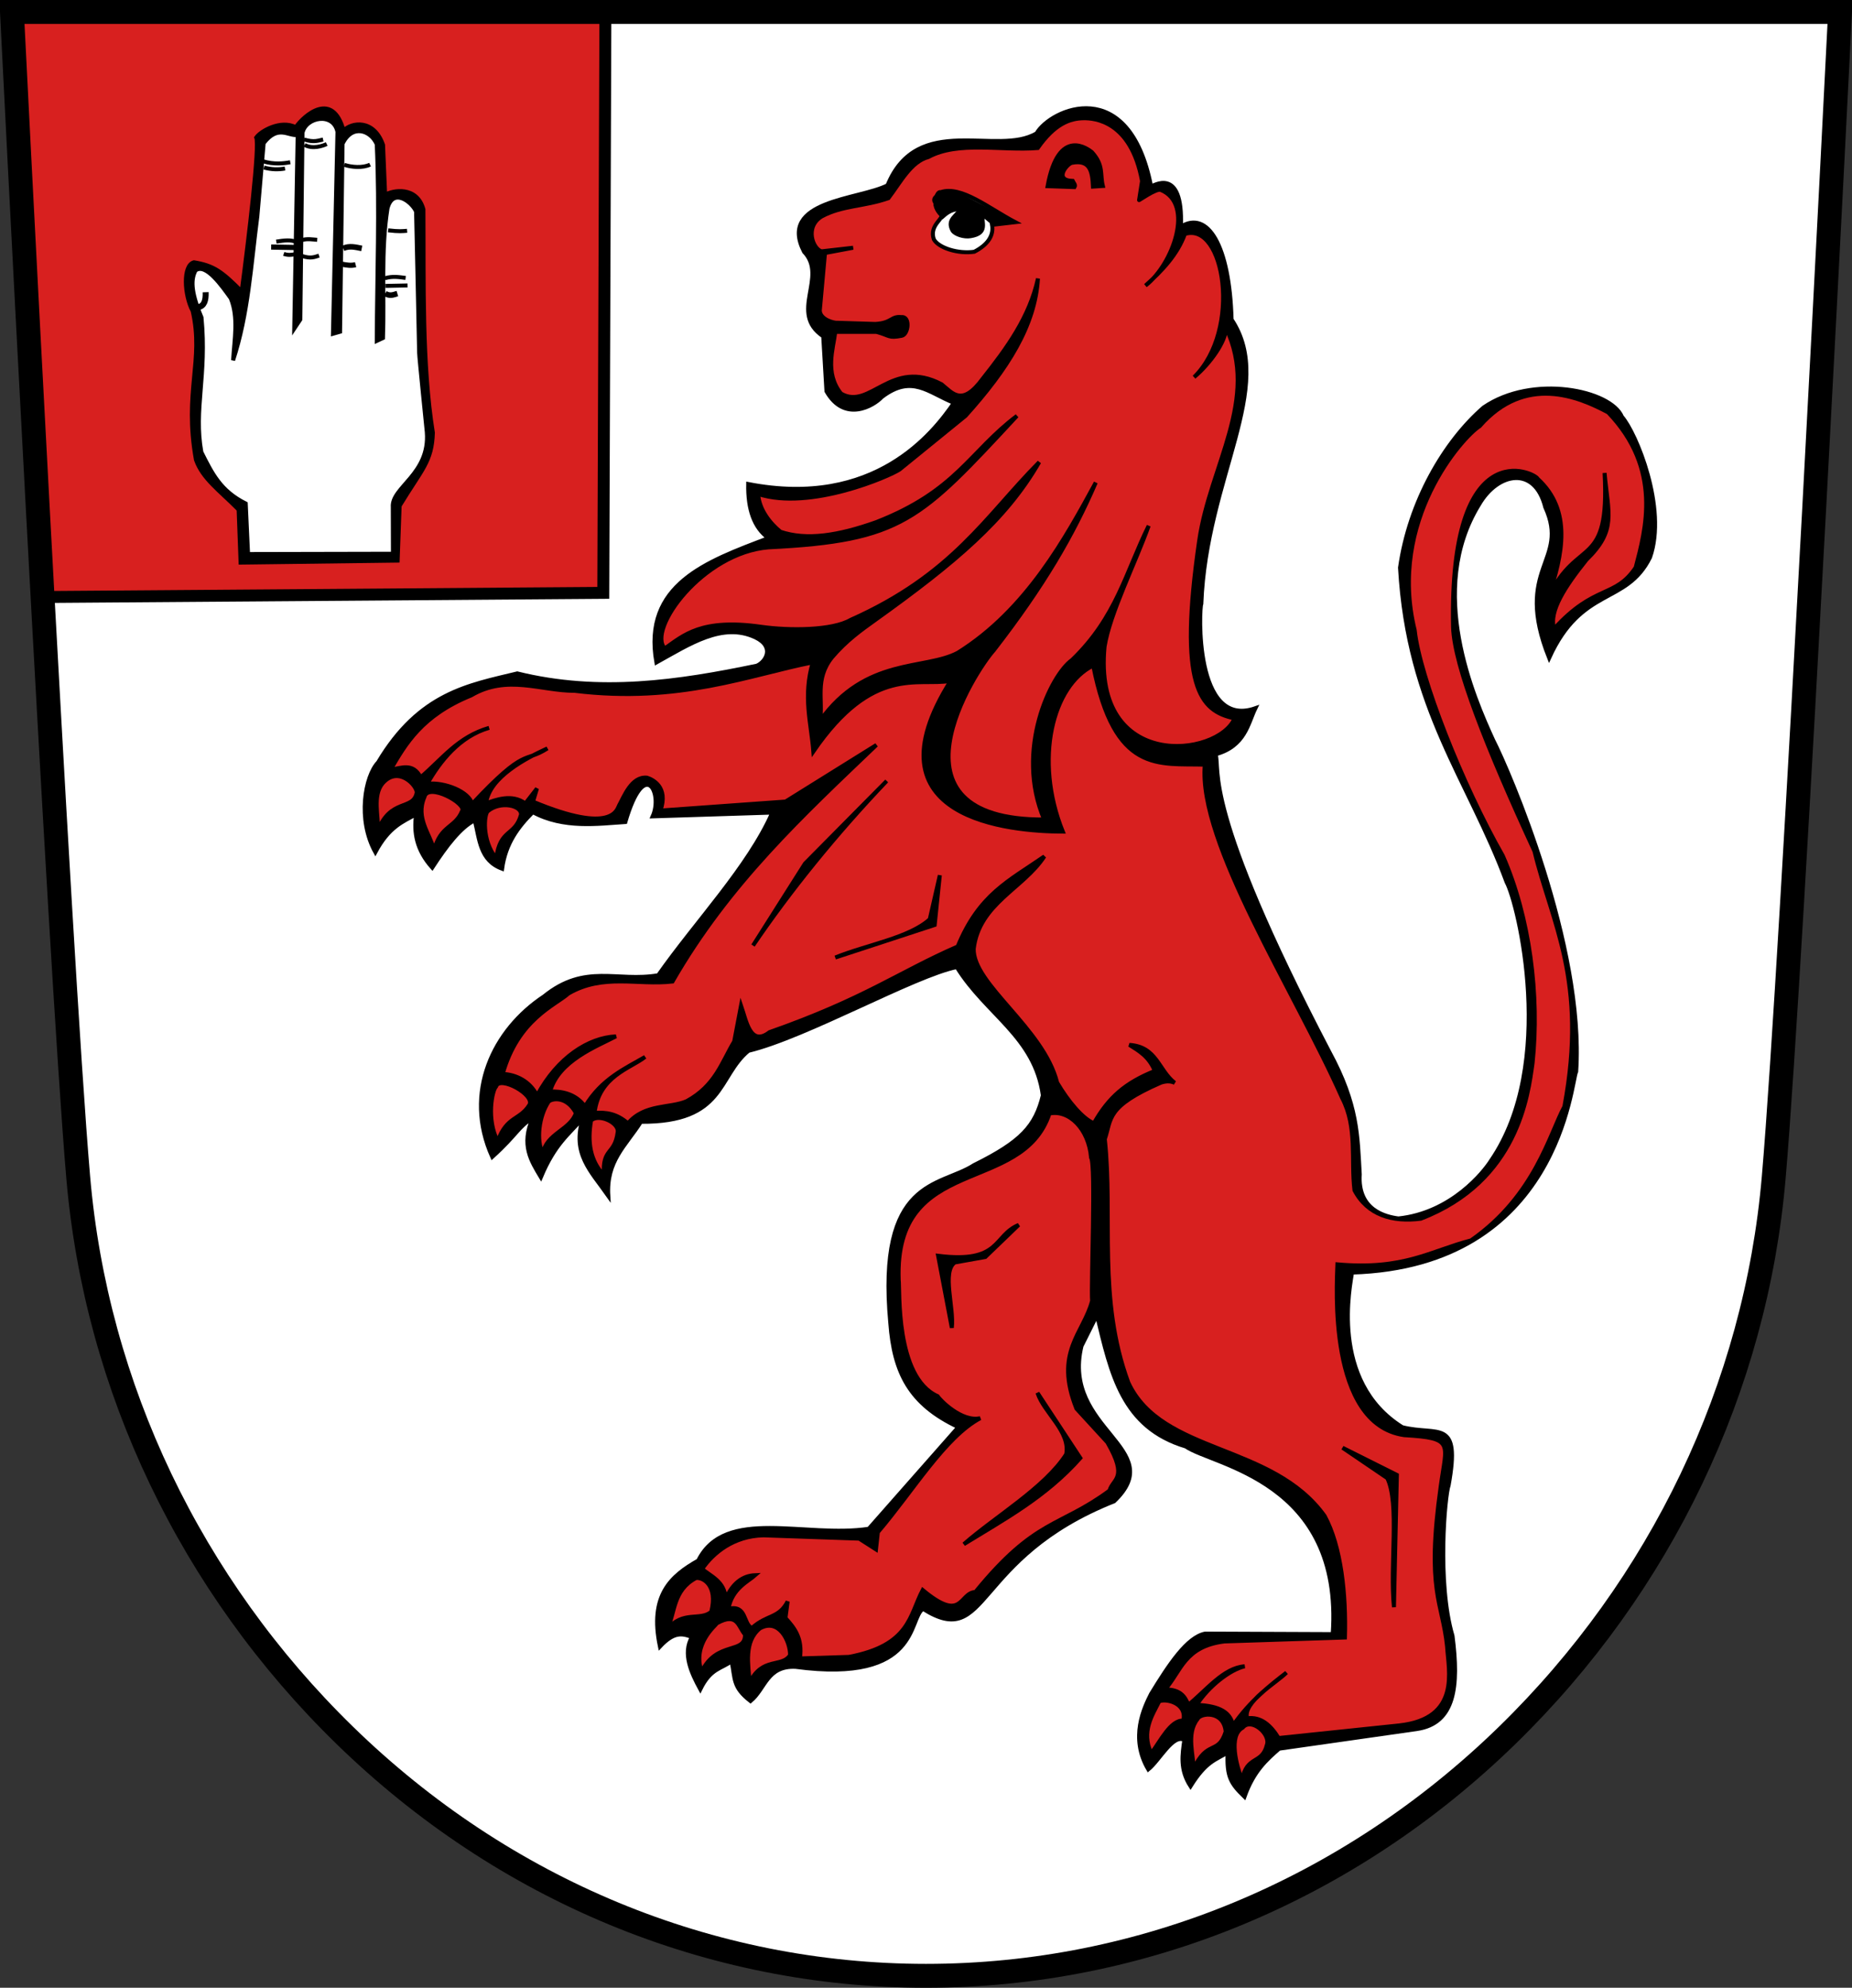 <?xml version="1.0" encoding="UTF-8" standalone="no"?>
<!-- Created with Inkscape (http://www.inkscape.org/) -->
<svg
   xmlns:dc="http://purl.org/dc/elements/1.1/"
   xmlns:cc="http://creativecommons.org/ns#"
   xmlns:rdf="http://www.w3.org/1999/02/22-rdf-syntax-ns#"
   xmlns:svg="http://www.w3.org/2000/svg"
   xmlns="http://www.w3.org/2000/svg"
   xmlns:sodipodi="http://sodipodi.sourceforge.net/DTD/sodipodi-0.dtd"
   xmlns:inkscape="http://www.inkscape.org/namespaces/inkscape"
   version="1.0"
   width="465.431"
   height="499.441"
   id="svg3234"
   sodipodi:version="0.32"
   inkscape:version="0.46"
   sodipodi:docname="Wappen_schlier.svg"
   inkscape:output_extension="org.inkscape.output.svg.inkscape">
  <rect width="100%" height="100%" fill="#333333" stroke="none"/>
  <sodipodi:namedview
     inkscape:window-height="850"
     inkscape:window-width="1433"
     inkscape:pageshadow="2"
     inkscape:pageopacity="0.0"
     guidetolerance="10.0"
     gridtolerance="10.0"
     objecttolerance="10.0"
     borderopacity="1.0"
     bordercolor="#666666"
     pagecolor="#ffffff"
     id="base"
     showgrid="false"
     showguides="true"
     inkscape:guide-bbox="true"
     inkscape:zoom="0.6121805"
     inkscape:cx="311.75929"
     inkscape:cy="112.26028"
     inkscape:window-x="3"
     inkscape:window-y="14"
     inkscape:current-layer="svg3234" />
  <defs
     id="defs3236">
    <inkscape:perspective
       sodipodi:type="inkscape:persp3d"
       inkscape:vp_x="0 : 257.46085 : 1"
       inkscape:vp_y="0 : 1000 : 0"
       inkscape:vp_z="483.49313 : 257.46085 : 1"
       inkscape:persp3d-origin="241.74657 : 171.64056 : 1"
       id="perspective17" />
    <clipPath
       id="clipPath223">
      <path
         d="M 404.161,505.122 L 404.161,338.712 L 559.342,338.712 L 559.342,505.122"
         id="path225" />
    </clipPath>
    <inkscape:perspective
       id="perspective2454"
       inkscape:persp3d-origin="372.04724 : 350.78739 : 1"
       inkscape:vp_z="744.09448 : 526.18109 : 1"
       inkscape:vp_y="0 : 1000 : 0"
       inkscape:vp_x="0 : 526.18109 : 1"
       sodipodi:type="inkscape:persp3d" />
    <inkscape:perspective
       id="perspective2504"
       inkscape:persp3d-origin="372.04724 : 350.78739 : 1"
       inkscape:vp_z="744.09448 : 526.18109 : 1"
       inkscape:vp_y="0 : 1000 : 0"
       inkscape:vp_x="0 : 526.18109 : 1"
       sodipodi:type="inkscape:persp3d" />
    <inkscape:perspective
       id="perspective8672"
       inkscape:persp3d-origin="372.04724 : 350.78739 : 1"
       inkscape:vp_z="744.09448 : 526.18109 : 1"
       inkscape:vp_y="0 : 1000 : 0"
       inkscape:vp_x="0 : 526.18109 : 1"
       sodipodi:type="inkscape:persp3d" />
    <inkscape:perspective
       id="perspective2476"
       inkscape:persp3d-origin="372.04724 : 350.78739 : 1"
       inkscape:vp_z="744.09448 : 526.18109 : 1"
       inkscape:vp_y="0 : 1000 : 0"
       inkscape:vp_x="0 : 526.18109 : 1"
       sodipodi:type="inkscape:persp3d" />
    <inkscape:perspective
       sodipodi:type="inkscape:persp3d"
       inkscape:vp_x="0 : 526.18109 : 1"
       inkscape:vp_y="0 : 1000 : 0"
       inkscape:vp_z="744.09448 : 526.18109 : 1"
       inkscape:persp3d-origin="372.04724 : 350.78739 : 1"
       id="perspective2510" />
    <inkscape:perspective
       sodipodi:type="inkscape:persp3d"
       inkscape:vp_x="0 : 526.18109 : 1"
       inkscape:vp_y="0 : 1000 : 0"
       inkscape:vp_z="744.09448 : 526.18109 : 1"
       inkscape:persp3d-origin="372.04724 : 350.78739 : 1"
       id="perspective3489" />
    <inkscape:perspective
       sodipodi:type="inkscape:persp3d"
       inkscape:vp_x="0 : 526.18109 : 1"
       inkscape:vp_y="0 : 1000 : 0"
       inkscape:vp_z="744.09448 : 526.18109 : 1"
       inkscape:persp3d-origin="372.04724 : 350.78739 : 1"
       id="perspective3487" />
    <inkscape:perspective
       sodipodi:type="inkscape:persp3d"
       inkscape:vp_x="0 : 526.18109 : 1"
       inkscape:vp_y="0 : 1000 : 0"
       inkscape:vp_z="744.09448 : 526.18109 : 1"
       inkscape:persp3d-origin="372.04724 : 350.78739 : 1"
       id="perspective3485" />
    <clipPath
       id="clipPath3481">
      <path
         id="path3483"
         d="M 404.161,505.122 L 404.161,338.712 L 559.342,338.712 L 559.342,505.122" />
    </clipPath>
    <inkscape:perspective
       id="perspective3479"
       inkscape:persp3d-origin="241.74657 : 171.64056 : 1"
       inkscape:vp_z="483.49313 : 257.46085 : 1"
       inkscape:vp_y="0 : 1000 : 0"
       inkscape:vp_x="0 : 257.46085 : 1"
       sodipodi:type="inkscape:persp3d" />
    <inkscape:perspective
       id="perspective2538"
       inkscape:persp3d-origin="372.04724 : 350.78739 : 1"
       inkscape:vp_z="744.09448 : 526.18109 : 1"
       inkscape:vp_y="0 : 1000 : 0"
       inkscape:vp_x="0 : 526.18109 : 1"
       sodipodi:type="inkscape:persp3d" />
    <inkscape:perspective
       id="perspective2488"
       inkscape:persp3d-origin="372.04724 : 350.78739 : 1"
       inkscape:vp_z="744.09448 : 526.18109 : 1"
       inkscape:vp_y="0 : 1000 : 0"
       inkscape:vp_x="0 : 526.18109 : 1"
       sodipodi:type="inkscape:persp3d" />
    <inkscape:perspective
       id="perspective2647"
       inkscape:persp3d-origin="372.04724 : 350.78739 : 1"
       inkscape:vp_z="744.09448 : 526.18109 : 1"
       inkscape:vp_y="0 : 1000 : 0"
       inkscape:vp_x="0 : 526.18109 : 1"
       sodipodi:type="inkscape:persp3d" />
    <inkscape:perspective
       id="perspective2497"
       inkscape:persp3d-origin="372.04724 : 350.78739 : 1"
       inkscape:vp_z="744.09448 : 526.18109 : 1"
       inkscape:vp_y="0 : 1000 : 0"
       inkscape:vp_x="0 : 526.18109 : 1"
       sodipodi:type="inkscape:persp3d" />
  </defs>
  <path
     style="fill:#ffffff;fill-opacity:1;fill-rule:nonzero;stroke:none"
     id="path213"
     d="M 5.452,4.08 C 5.452,4.08 17.34,241.418 22.109,296.902 C 26.638,349.613 50.417,399.392 89.065,437.067 C 129.054,476.054 180.936,497.519 235.163,497.519 C 289.387,497.519 341.279,476.054 381.262,437.067 C 419.909,399.392 443.685,349.613 448.212,296.902 C 452.983,241.418 464.88,4.08 464.88,4.08 L 5.452,4.08" />
  <path
     style="fill:#ffffff;fill-opacity:1;stroke:none;stroke-width:6.003;stroke-linecap:butt;stroke-linejoin:miter;stroke-miterlimit:4;stroke-dasharray:none;stroke-opacity:1"
     id="path229"
     d="M 4.015,3.244 C 4.015,3.244 15.903,240.581 20.672,296.066 C 25.201,348.777 48.98,398.556 87.627,436.231 C 127.616,475.218 179.499,496.683 233.726,496.683 C 287.95,496.683 339.842,475.218 379.825,436.231 C 418.472,398.556 442.248,348.777 446.774,296.066 C 451.546,240.581 463.443,3.244 463.443,3.244 L 4.015,3.244 z" />
  <path
     style="fill:#000000;fill-rule:evenodd;stroke:#000000;stroke-width:1px;stroke-linecap:butt;stroke-linejoin:miter;stroke-opacity:1"
     d="M 207.695,98.3 C 212.228,106.271 219.513,102.016 221.616,99.756 C 229.213,93.954 233.367,98.703 239.746,101.214 C 234.58,108.742 219.816,127.828 188.029,121.61 C 187.904,127.967 189.513,132.589 193.126,135.207 C 177.478,141.149 161.484,146.845 164.96,166.448 C 173.261,161.861 181.562,156.252 189.862,160.16 C 194.779,162.526 192.453,166.295 190.213,167.258 C 170.488,171.381 150.643,174.303 129.996,169.201 C 117.781,172.169 105.434,174.084 95.031,191.54 C 91.725,195.022 89.771,205.908 94.33,214.119 C 97.747,207.73 101.165,206.499 104.583,204.597 C 103.931,209.066 104.626,213.535 108.628,218.004 C 112.189,212.535 115.751,207.867 119.312,206.108 C 120.52,210.815 120.562,216.22 126.191,218.274 C 127.067,211.838 130.26,207.718 133.91,204.056 C 141.634,208.258 150.363,206.969 157.161,206.539 C 162.059,189.874 166.603,199.413 164.022,205.12 L 194.098,204.166 C 188.1,217.79 174.994,231.414 165.42,245.038 C 155.034,246.818 147.101,241.94 136.714,250.355 C 123.988,258.784 116.427,274.478 123.708,290.687 C 130.064,284.911 130.081,283.262 133.881,280.894 C 130.869,287.705 133.488,291.701 135.933,295.784 C 139.457,287.35 142.982,284.995 146.507,280.894 C 143.646,289.876 148.483,294.218 152.875,300.48 C 152.319,291.717 157.183,287.959 161.075,281.865 C 182.216,281.991 180.229,270.552 188.08,264.032 C 202.587,260.533 229.905,245.082 240.447,242.986 C 247.908,255.012 260.069,260.48 262.085,275.227 C 260.199,282.949 256.7,286.84 244.792,292.739 C 236.158,298.338 220.364,295.847 223.746,332.45 C 224.669,344.805 228.541,352.791 240.849,358.565 L 218.328,384.116 C 202.411,386.543 182.25,378.512 175.483,392.098 C 168.625,395.982 163.135,400.789 165.851,413.706 C 169.321,410.012 171.356,410.335 173.891,411.311 C 171.493,415.457 173.726,420.303 175.995,424.448 C 178.611,419.115 181.228,419.371 183.845,417.38 C 184.798,421.819 184.05,423.879 188.621,427.413 C 192.377,424.3 192.74,418.495 199.925,418.811 C 231.366,423.018 228.232,406.511 231.976,404.242 C 248.642,414.788 244.128,391.477 279.998,377.208 C 293.932,363.893 266.703,359.263 271.797,338.198 L 275.682,330.428 C 279.259,345.275 282.03,358.641 298.021,363.45 C 304.771,368.19 337.639,371.956 334.928,410.581 L 302.877,410.449 C 298.345,411.336 293.812,418.189 289.28,425.61 C 287.522,429.087 283.877,436.608 288.579,444.574 C 291.402,442.298 294.812,435.563 297.636,437.181 C 297.134,440.822 296.454,444.581 299.191,448.809 C 303.128,442.504 305.458,442.241 308.515,440.339 C 308.244,446.445 309.323,448.121 312.75,451.453 C 315.05,444.999 318.257,442.17 321.47,439.368 L 356.106,434.431 C 365.678,432.996 366.669,423.68 365.037,411.041 C 361.109,397.631 363.133,375.716 364.066,373.162 C 367.134,356.184 361.491,360.852 352.411,358.594 C 333.894,347.046 339.438,322.529 339.784,319.744 C 392.108,318.145 394.865,271.352 396.117,269.239 C 398.222,237.659 379.098,193.462 375.29,186.063 C 370.363,175.313 358.409,148.267 371.726,126.736 C 376.448,118.638 385.728,116.949 388.347,127.437 C 394.562,141.063 380.231,142.525 389.318,165.316 C 397.553,147.204 408.697,152.127 414.68,140.034 C 419.013,127.664 411.158,108.768 407.611,104.719 C 404.79,98.013 385.143,93.94 372.858,102.375 C 362.971,110.966 354.194,126.028 351.841,142.634 C 353.847,178.206 369.17,196.021 378.634,221.648 C 381.593,227.079 391.342,267.368 374.749,291.578 C 372.925,294.498 364.758,304.758 351.439,306.146 C 348.22,305.719 341.149,304.093 341.727,295.054 C 341.157,285.5 341.333,277.687 334.059,264.288 C 301.838,202.672 306.731,193.463 305.496,189.518 C 312.927,187.481 313.608,181.837 315.503,177.942 C 299.992,183.378 301.38,152.579 301.906,151.719 C 303.139,119.968 320.754,97.203 309.515,80.277 C 308.993,61.556 303.491,52.774 296.779,56.938 C 297.39,41.358 289.505,46.975 289.28,46.824 C 283.72,18.455 264.028,27.433 260.513,33.489 C 250.655,39.423 230.583,28.062 223.045,46.566 C 215.803,50.243 195.386,50.269 202.071,63.263 C 208.136,69.585 198.14,78.633 206.885,84.513 L 207.695,98.3 z"
     id="path2503"
     sodipodi:nodetypes="ccccccccccccccccccccccccccccccccccccccccccccccccccccccccccccccccccccccccccccccccccccc" />
  <path
     style="fill:#d8201f;fill-opacity:1;fill-rule:evenodd;stroke:#000000;stroke-width:3;stroke-linecap:butt;stroke-linejoin:miter;stroke-miterlimit:4;stroke-dasharray:none;stroke-opacity:1"
     d="M 10.73,150.006 L 151.618,148.961 L 152.14,4.284 L 3.351,4.218 L 10.73,150.006 z"
     id="path2668"
     sodipodi:nodetypes="ccccc" />
  <path
     style="fill:#000000;fill-rule:evenodd;stroke:#000000;stroke-width:1px;stroke-linecap:butt;stroke-linejoin:miter;stroke-opacity:1"
     d="M 60.461,141.362 L 99.931,140.861 L 100.433,127.086 C 106.012,117.905 108.554,116.057 108.789,108.744 C 106.037,91.483 106.541,71.186 106.413,52.612 C 104.766,46.598 98.59,47.809 96.797,48.946 L 96.264,36.411 C 93.981,29.846 88.368,30.686 86.341,32.796 C 83.597,22.69 76.463,28.896 74.318,31.966 C 70.546,29.998 65.458,32.967 64.394,34.547 C 65.273,36.521 62.554,59.538 60.738,73.228 C 55.737,68.182 53.729,66.73 48.745,65.895 C 45.868,66.649 46.29,74.2 48.418,78.144 C 51.27,90.607 46.168,98.462 49.247,115.534 C 50.941,120.31 55.172,123.218 59.97,128.059 L 60.461,141.362 z"
     id="path2670"
     sodipodi:nodetypes="cccccccccccccccc" />
  <path
     style="fill:#ffffff;fill-rule:evenodd;stroke:#000000;stroke-width:1px;stroke-linecap:butt;stroke-linejoin:miter;stroke-opacity:1"
     d="M 94.682,85.656 L 96.252,84.922 C 96.631,74.06 95.699,63.199 97.388,52.337 C 98.753,47.11 103.456,50.675 104.562,53.144 C 104.562,53.144 105.33,87.593 105.33,88.617 C 105.33,89.642 107.262,108.617 107.262,108.617 C 108.078,119.148 98.322,122.4 98.712,127.425 L 98.746,139.131 L 62.343,139.208 L 61.759,126.517 C 55.432,123.367 53.314,118.989 50.609,113.604 C 48.659,102.866 52.04,94.352 50.643,79.767 C 47.758,72.875 48.116,70.037 49.107,67.989 C 51.674,65.938 55.822,71.936 57.99,74.941 C 59.973,79.777 58.89,85.227 58.58,90.521 C 62.383,79.014 63.092,66.48 64.67,54.416 L 66.262,35.984 C 69.918,31.25 72.459,34.273 74.803,33.913 L 73.943,82.584 L 75.479,80.279 L 76.02,33.392 C 76.849,29.435 83.737,28.118 84.808,33.112 L 83.673,83.864 L 85.465,83.352 L 86.093,36.126 C 88.476,31.146 93.134,32.691 94.682,36.24 C 95.42,52.466 94.752,69.161 94.682,85.656 z"
     id="path2672"
     sodipodi:nodetypes="ccccscccccccccccccccccccccc" />
  <path
     style="fill:none;fill-rule:evenodd;stroke:#000000;stroke-width:1.5;stroke-linecap:butt;stroke-linejoin:miter;stroke-miterlimit:4;stroke-dasharray:none;stroke-opacity:1"
     d="M 49.869,77.169 C 51.313,76.866 51.754,75.541 51.685,73.423"
     id="path2674"
     sodipodi:nodetypes="cc" />
  <path
     style="fill:none;fill-rule:evenodd;stroke:#000000;stroke-width:1px;stroke-linecap:butt;stroke-linejoin:miter;stroke-opacity:1"
     d="M 73.819,62.185 C 73.668,62.185 73.668,62.185 73.819,62.185 z"
     id="path3446" />
  <path
     style="fill:none;fill-rule:evenodd;stroke:#000000;stroke-width:1.3;stroke-linecap:butt;stroke-linejoin:miter;stroke-miterlimit:4;stroke-dasharray:none;stroke-opacity:1"
     d="M 68.144,62.072 L 74.274,62.185"
     id="path3448" />
  <path
     style="fill:none;fill-rule:evenodd;stroke:#000000;stroke-width:1px;stroke-linecap:butt;stroke-linejoin:miter;stroke-opacity:1"
     d="M 75.7,60.369 C 77.187,59.882 78.576,60.185 79.722,60.256"
     id="path3450"
     sodipodi:nodetypes="cc" />
  <path
     style="fill:none;fill-rule:evenodd;stroke:#000000;stroke-width:1px;stroke-linecap:butt;stroke-linejoin:miter;stroke-opacity:1"
     d="M 75.976,64.342 C 78.104,65.033 79.082,64.572 80.176,64.229"
     id="path3452"
     sodipodi:nodetypes="cc" />
  <path
     style="fill:none;fill-rule:evenodd;stroke:#000000;stroke-width:1.4;stroke-linecap:butt;stroke-linejoin:miter;stroke-miterlimit:4;stroke-dasharray:none;stroke-opacity:1"
     d="M 86.242,62.412 C 87.798,61.683 89.354,62.107 90.91,62.412"
     id="path3454"
     sodipodi:nodetypes="cc" />
  <path
     style="fill:none;fill-rule:evenodd;stroke:#000000;stroke-width:1.3;stroke-linecap:butt;stroke-linejoin:miter;stroke-miterlimit:4;stroke-dasharray:none;stroke-opacity:1"
     d="M 85.965,66.385 C 87.1,66.609 88.235,66.801 89.37,66.499"
     id="path3456"
     sodipodi:nodetypes="cc" />
  <path
     style="fill:none;fill-rule:evenodd;stroke:#000000;stroke-width:1px;stroke-linecap:butt;stroke-linejoin:miter;stroke-opacity:1"
     d="M 97.543,57.872 C 100.318,58.206 101.217,58.072 102.31,57.986"
     id="path3458"
     sodipodi:nodetypes="cc" />
  <path
     style="fill:none;fill-rule:evenodd;stroke:#000000;stroke-width:1px;stroke-linecap:butt;stroke-linejoin:miter;stroke-opacity:1"
     d="M 96.748,69.904 C 98.658,69.343 100.289,69.618 101.938,69.836"
     id="path3460"
     sodipodi:nodetypes="cc" />
  <path
     style="fill:none;fill-rule:evenodd;stroke:#000000;stroke-width:1px;stroke-linecap:butt;stroke-linejoin:miter;stroke-opacity:1"
     d="M 96.862,71.834 L 102.424,71.72"
     id="path3462" />
  <path
     style="fill:none;fill-rule:evenodd;stroke:#000000;stroke-width:1.4;stroke-linecap:butt;stroke-linejoin:miter;stroke-miterlimit:4;stroke-dasharray:none;stroke-opacity:1"
     d="M 96.798,73.745 C 98.005,74.49 98.914,74.047 99.863,73.763"
     id="path3464"
     sodipodi:nodetypes="cc"
     inkscape:transform-center-x="-0.89937119" />
  <path
     style="fill:none;fill-rule:evenodd;stroke:#000000;stroke-width:1px;stroke-linecap:butt;stroke-linejoin:miter;stroke-opacity:1"
     d="M 76.43,35.057 C 78.94,35.824 79.933,35.327 81.198,35.057"
     id="path3469"
     sodipodi:nodetypes="cc" />
  <path
     style="fill:none;fill-rule:evenodd;stroke:#000000;stroke-width:1px;stroke-linecap:butt;stroke-linejoin:miter;stroke-opacity:1"
     d="M 86.533,41.413 C 88.321,42.016 91.16,42.262 92.995,41.363"
     id="path3471"
     sodipodi:nodetypes="cc" />
  <path
     style="fill:none;fill-rule:evenodd;stroke:#000000;stroke-width:1px;stroke-linecap:butt;stroke-linejoin:miter;stroke-opacity:1"
     d="M 74.501,60.823 C 73.237,60.193 71.339,60.385 69.435,60.71"
     id="path3473"
     sodipodi:nodetypes="cc" />
  <path
     style="fill:none;fill-rule:evenodd;stroke:#000000;stroke-width:1px;stroke-linecap:butt;stroke-linejoin:miter;stroke-opacity:1"
     d="M 74.047,63.888 C 73.229,64.049 72.384,64.155 71.303,63.787"
     id="path3475"
     sodipodi:nodetypes="cc" />
  <path
     style="fill:none;fill-rule:evenodd;stroke:#000000;stroke-width:1px;stroke-linecap:butt;stroke-linejoin:miter;stroke-opacity:1"
     d="M 66.328,42.094 C 68.209,42.618 69.998,42.641 71.626,42.339"
     id="path3477"
     sodipodi:nodetypes="cc" />
  <path
     style="fill:none;fill-rule:evenodd;stroke:#000000;stroke-width:1px;stroke-linecap:butt;stroke-linejoin:miter;stroke-opacity:1"
     d="M 76.544,36.419 C 78.593,37.543 81.125,36.648 82.106,36.192"
     id="path3479"
     sodipodi:nodetypes="cc" />
  <path
     style="fill:none;fill-rule:evenodd;stroke:#000000;stroke-width:1px;stroke-linecap:butt;stroke-linejoin:miter;stroke-opacity:1"
     d="M 66.094,40.518 C 68.875,41.369 71.318,41.065 72.946,40.763"
     id="path3481"
     sodipodi:nodetypes="cc" />
  <path
     style="fill:#d8201f;fill-opacity:1;fill-rule:evenodd;stroke:#000000;stroke-width:1px;stroke-linecap:butt;stroke-linejoin:miter;stroke-opacity:1"
     d="M 174.883,396.505 C 169.143,399.589 169.719,404.97 167.713,409.412 C 171.547,404.534 176.061,407.367 178.762,404.947 C 180.411,398.309 176.685,396.232 174.883,396.505 z"
     id="path3484"
     sodipodi:nodetypes="cccc" />
  <path
     style="fill:#d8201f;fill-opacity:1;fill-rule:evenodd;stroke:#000000;stroke-width:1px;stroke-linecap:butt;stroke-linejoin:miter;stroke-opacity:1"
     d="M 180.202,407.84 C 179.881,408.396 173.897,413.134 176.339,420.021 C 180.069,412.182 187.367,415.725 187.228,410.704 C 185.504,408.703 185.35,405.009 180.202,407.84 z"
     id="path3486"
     sodipodi:nodetypes="cccc" />
  <path
     style="fill:#d8201f;fill-opacity:1;fill-rule:evenodd;stroke:#000000;stroke-width:1px;stroke-linecap:butt;stroke-linejoin:miter;stroke-opacity:1"
     d="M 190.959,409.156 C 186.88,412.518 188.097,418.31 188.385,422.763 C 191.633,416.182 196.451,419.093 198.558,415.87 C 198.587,412.297 195.702,406.488 190.959,409.156 z"
     id="path3488"
     sodipodi:nodetypes="cccc" />
  <path
     style="fill:#d8201f;fill-opacity:1;fill-rule:evenodd;stroke:#000000;stroke-width:1px;stroke-linecap:butt;stroke-linejoin:miter;stroke-opacity:1"
     d="M 291.312,427.508 C 289.642,430.877 286.748,435.041 289.319,440.531 C 291.627,437.481 294.185,432.104 297.383,432.315 C 298.402,427.775 292.75,426.688 291.312,427.508 z"
     id="path3490"
     sodipodi:nodetypes="cccc" />
  <path
     style="fill:#d8201f;fill-opacity:1;fill-rule:evenodd;stroke:#000000;stroke-width:1px;stroke-linecap:butt;stroke-linejoin:miter;stroke-opacity:1"
     d="M 300.95,431.935 C 297.995,435.642 300.095,441.34 299.931,444.489 C 303.44,436.919 306.119,441.088 308.032,435.1 C 307.556,429.711 301.664,430.349 300.95,431.935 z"
     id="path3492"
     sodipodi:nodetypes="cccc" />
  <path
     style="fill:#d8201f;fill-opacity:1;fill-rule:evenodd;stroke:#000000;stroke-width:1px;stroke-linecap:butt;stroke-linejoin:miter;stroke-opacity:1"
     d="M 312.306,434.088 C 308.616,436.093 310.825,443.846 312.148,447.231 C 313.29,440.947 317.155,443.395 318.371,438.467 C 319.398,435.702 314.442,431.466 312.306,434.088 z"
     id="path3494"
     sodipodi:nodetypes="cccc" />
  <path
     style="fill:#d8201f;fill-opacity:1;fill-rule:evenodd;stroke:#000000;stroke-width:1px;stroke-linecap:butt;stroke-linejoin:miter;stroke-opacity:1"
     d="M 124.661,273.003 C 123.676,273.989 122.22,281.291 125.075,286.719 C 127.389,280.363 130.54,281.538 133.01,277.674 C 134.644,275.141 125.536,270.135 124.661,273.003 z"
     id="path3496"
     sodipodi:nodetypes="cccc" />
  <path
     style="fill:#d8201f;fill-opacity:1;fill-rule:evenodd;stroke:#000000;stroke-width:1px;stroke-linecap:butt;stroke-linejoin:miter;stroke-opacity:1"
     d="M 137.913,276.747 C 135.403,280.45 134.739,286.569 136.405,289.833 C 137.329,284.745 143.29,283.946 144.737,279.662 C 142.463,275.456 138.945,275.932 137.913,276.747 z"
     id="path3498"
     sodipodi:nodetypes="cccc" />
  <path
     style="fill:#d8201f;fill-opacity:1;fill-rule:evenodd;stroke:#000000;stroke-width:1px;stroke-linecap:butt;stroke-linejoin:miter;stroke-opacity:1"
     d="M 148.547,281.534 C 147.599,286.927 148.315,291.654 151.777,295.282 C 151.308,288.271 154.458,290.314 155.223,284.515 C 155.695,282.102 150.483,279.712 148.547,281.534 z"
     id="path3500"
     sodipodi:nodetypes="cccc" />
  <path
     style="fill:#d8201f;fill-opacity:1;fill-rule:evenodd;stroke:#000000;stroke-width:1px;stroke-linecap:butt;stroke-linejoin:miter;stroke-opacity:1"
     d="M 96.152,196.824 C 93.539,199.967 95.223,205.336 94.962,208.714 C 98.171,200.449 103.879,203.744 104.732,199.142 C 104.788,197.366 100.091,192.302 96.152,196.824 z"
     id="path3502"
     sodipodi:nodetypes="cccc" />
  <path
     style="fill:#d8201f;fill-opacity:1;fill-rule:evenodd;stroke:#000000;stroke-width:1px;stroke-linecap:butt;stroke-linejoin:miter;stroke-opacity:1"
     d="M 106.66,200.271 C 104.387,205.589 108.085,209.476 109.109,213.616 C 110.677,207.324 114.329,208.077 116.096,203.846 C 117.564,202.033 107.524,196.489 106.66,200.271 z"
     id="path3504"
     sodipodi:nodetypes="cccc" />
  <path
     style="fill:#d8201f;fill-opacity:1;fill-rule:evenodd;stroke:#000000;stroke-width:1px;stroke-linecap:butt;stroke-linejoin:miter;stroke-opacity:1"
     d="M 122.559,203.848 C 121.703,204.598 121.002,211.047 124.71,215.702 C 125.651,208.1 129.411,210.198 130.936,204.707 C 131.183,202.37 125.735,201.14 122.559,203.848 z"
     id="path3506"
     sodipodi:nodetypes="cccc" />
  <path
     style="fill:#d8201f;fill-opacity:1;fill-rule:evenodd;stroke:#000000;stroke-width:1px;stroke-linecap:butt;stroke-linejoin:miter;stroke-opacity:1"
     d="M 263.754,279.778 C 256.877,300.541 224.715,289.724 225.854,321.554 C 226.189,324.022 224.945,346.054 235.63,350.8 C 236.202,351.757 241.715,357.406 246.356,356.329 C 237.51,361.031 229.467,374.625 220.621,384.975 L 220.145,389.301 L 215.933,386.601 L 191.851,385.765 C 184.298,385.943 179.195,390.221 176.477,394.196 C 178.333,395.943 182.233,397.244 182.356,401.765 C 184.069,397.834 186.581,395.897 189.817,395.771 C 188.156,397.256 183.925,399.149 183.075,404.212 C 187.76,403.161 186.7,408.032 188.967,409.054 C 192.769,405.602 195.715,406.709 197.948,402.376 L 197.4,406.545 C 199.649,409.017 201.76,411.611 201.025,416.694 L 213.364,416.303 C 228.698,413.399 228.521,405.932 231.884,399.507 C 242.034,407.952 240.971,400.2 245.134,399.998 C 260.291,381.414 266.194,383.859 278.828,374.527 C 279.651,371.488 283.607,371.582 278.287,362.398 L 270.524,353.934 C 264.826,339.659 272.307,335.049 274.461,326.852 C 274.147,322.815 275.409,292.752 274.2,290.845 C 273.6,283.645 268.669,278.766 263.754,279.778 z"
     id="path3508"
     sodipodi:nodetypes="ccccccccccccccccccccccccc" />
  <path
     style="fill:#000000;fill-rule:evenodd;stroke:#000000;stroke-width:1px;stroke-linecap:butt;stroke-linejoin:miter;stroke-opacity:1"
     d="M 242.22,387.988 C 250.255,380.952 262.581,373.777 267.945,365.405 C 269.06,359.707 262.36,354.993 260.739,349.979 L 271.506,366.344 C 262.786,376.165 252.368,381.74 242.22,387.988 z"
     id="path3510"
     sodipodi:nodetypes="ccccc" />
  <path
     style="fill:#000000;fill-rule:evenodd;stroke:#000000;stroke-width:1px;stroke-linecap:butt;stroke-linejoin:miter;stroke-opacity:1"
     d="M 239.205,333.613 L 235.76,315.524 C 251.638,317.506 249.52,310.489 256.002,307.772 L 247.622,315.836 L 239.948,317.206 C 236.685,319.542 239.808,328.617 239.205,333.613 z"
     id="path3512"
     sodipodi:nodetypes="cccccc" />
  <path
     style="fill:#d8201f;fill-opacity:1;fill-rule:evenodd;stroke:#000000;stroke-width:1px;stroke-linecap:butt;stroke-linejoin:miter;stroke-opacity:1"
     d="M 260.853,69.986 C 258.721,79.658 253.158,87.329 246.957,95.153 C 241.772,102.213 239.464,98.849 236.632,96.548 C 223.931,89.863 218.681,103.138 211.37,98.893 C 207.19,93.725 209.431,87.585 209.919,83.388 L 220.255,83.388 C 223.711,84.313 223.173,85.018 226.574,84.378 C 228.311,84.13 228.858,79.415 226.533,79.673 C 223.884,79.379 224.187,81.166 219.966,81.395 L 210.558,81.102 C 209.662,81.222 206.083,80.326 206.023,78.013 L 207.335,63.577 L 214.406,62.246 L 206.474,63.147 C 204.33,62.613 202.154,57.04 206.494,54.387 C 211.687,51.588 217.097,51.949 223.27,49.796 C 226.346,45.744 228.943,40.615 233.305,39.457 C 240.809,35.387 251.624,37.941 260.791,37.199 C 265.046,31.132 268.836,29.743 272.367,29.712 C 274.927,29.686 284.231,30.261 287.011,45.489 L 286.263,50.281 C 286.18,50.428 290.612,47.28 291.708,47.721 C 300.283,51.177 294.79,66.42 287.872,71.76 C 292.127,67.966 295.939,63.888 297.777,58.791 C 307.758,55.614 312.143,82.896 300.096,94.758 C 304.114,91.377 308.1,85.819 308.114,82.413 C 316.618,100.255 304.138,116.836 301.383,135.758 C 296.035,172.494 301.492,178.687 310.274,180.501 C 306.113,190.258 274.62,193.989 277.591,162.478 C 278.915,154.171 285.282,141.578 288.678,132.107 C 282.903,143.783 280.569,155.091 269.411,165.823 C 264.07,169.582 254.971,188.532 262.413,205.908 C 220.532,206.069 245.194,168.426 249.72,163.425 C 262.308,147.189 269.649,134.522 275.382,121.243 C 267.928,134.923 258.016,153.231 240.706,164.01 C 232.407,168.42 217.54,165.037 206.085,181.11 C 206.915,175.945 204.689,170.704 209.058,165.217 C 212.622,160.994 216.479,158.261 219.868,155.836 C 240.072,141.381 252.817,130.632 261.17,116.12 C 247.666,129.749 239.409,144.344 213.795,155.743 C 209.157,158.441 198.44,158.507 191.226,157.478 C 176.268,155.345 171.777,159.62 167.065,162.937 C 162.581,158.118 176.608,138.848 193.17,137.525 C 226.658,135.89 231.228,130.724 255.571,104.492 C 243.571,113.564 240.44,123.293 220.218,131.191 C 210.597,134.612 202.706,135.816 196.137,133.606 C 193.498,131.449 190.762,128.011 190.538,124.129 C 203.652,128.39 223.683,119.591 226.066,117.97 L 242.651,104.492 C 253.264,92.72 260.161,81.758 260.853,69.986 z"
     id="path3514"
     sodipodi:nodetypes="cccccccccccccccccccccsccccsccccccccccsccsccccccccc" />
  <path
     style="fill:#000000;fill-rule:evenodd;stroke:#000000;stroke-width:1px;stroke-linecap:butt;stroke-linejoin:miter;stroke-opacity:1"
     d="M 263.271,46.777 L 270.036,47.013 C 270.395,46.46 269.823,45.97 269.585,45.456 C 264.726,45.32 268.125,41.219 269.353,40.917 C 274.046,40.008 274.501,43.207 274.679,46.888 L 277.157,46.726 C 276.431,43.762 277.44,41.573 274.414,38.226 C 273.557,37.563 266.038,31.575 263.271,46.777 z"
     id="path3516"
     sodipodi:nodetypes="cccccccc" />
  <path
     style="fill:#d8201f;fill-opacity:1;fill-rule:evenodd;stroke:#000000;stroke-width:1px;stroke-linecap:butt;stroke-linejoin:miter;stroke-opacity:1"
     d="M 292.78,424.506 C 296.858,419.913 297.624,413.698 307.683,412.427 L 338.001,411.436 C 338.313,400.747 337.097,388.604 332.893,380.897 C 319.722,362.532 291.994,365.48 283.565,347.395 C 275.796,326.323 279.769,305.869 277.65,286.21 C 279.406,281.073 277.871,278.081 291.748,272.026 C 292.908,271.659 294.068,271.536 295.228,272.076 C 291.135,268.902 290.731,262.972 283.828,262.536 C 286.302,264.087 288.73,265.469 290.227,269.082 C 282.87,272.033 278.631,275.647 274.908,282.232 C 272.104,281.076 268.482,276.784 265.678,272.026 C 262.243,258.343 244.522,247.327 244.705,238.405 C 246.079,227.026 257.165,223.286 262.462,215.176 C 253.559,221.345 246.09,224.656 240.683,237.816 C 225.787,244.304 217.459,250.883 193.395,259.335 C 188.567,263.037 187.585,256.586 186.232,252.645 L 184.509,261.69 C 181.346,266.958 179.778,272.758 172.565,276.676 C 168.365,278.505 161.999,277.301 157.815,282.257 C 155.012,279.808 152.352,279.4 149.414,279.628 C 150.535,270.317 158.389,268.509 162.114,265.566 C 157.236,268.416 151.209,271 147.022,277.999 C 144.481,274.548 140.781,274.175 138.24,274.25 C 140.365,266.538 149.907,262.953 154.792,260.397 C 147.996,260.694 140.13,265.621 134.981,275.226 C 133.094,271.579 129.625,269.979 126.339,269.829 C 130.186,256.127 139.492,252.622 142.863,249.63 C 151.577,244.554 160.291,247.621 169.005,246.616 C 183.176,221.951 201.854,204.798 220.255,187.182 L 197.429,201.394 L 165.982,203.658 C 168.067,197.678 163.941,195.809 162.578,195.394 C 158.68,195.013 156.806,200.192 155.582,202.368 C 155.072,203.238 154.135,209.869 133.952,201.426 L 134.949,198.112 L 132.025,201.876 C 128.652,199.346 124.477,201.005 122.143,201.849 C 122.995,195.211 132.281,190.458 137.565,188.043 C 131.572,191.882 132.292,187.426 118.652,201.996 C 117.908,198.899 111.706,196.432 107.39,196.93 C 110.575,191.281 115.523,185.012 122.922,182.875 C 115.056,185.168 111.241,190.59 105.723,195.306 C 103.733,191.521 100.862,193.025 98.187,193.354 C 101.894,186.966 106.034,179.76 118.386,174.736 C 127.445,169.396 135.963,173.615 144.412,173.574 C 170.689,176.787 188.364,169.565 204.266,166.421 C 201.727,174.997 203.862,181.781 204.402,188.818 C 219.397,166.971 230.725,172.529 238.904,171.073 C 216.953,205.917 253.959,208.903 267.099,208.958 C 259.77,190.771 264.56,172.23 274.741,167.227 C 280.12,194.566 291.18,191.773 302.787,192.126 C 301.005,211.736 325.426,249.056 337.312,275.902 C 341.16,283.305 339.465,291.325 340.393,299.053 C 343.662,305.324 350,307.13 357.053,306.21 C 381.523,296.81 384.042,275.065 385.155,267.098 C 386.957,250.201 384.45,230.372 377.66,214.998 C 367.442,197.085 356.809,170.152 355.529,158.327 C 348.764,130.781 367.504,109.832 371.854,107.076 C 383.325,93.97 396.757,99.662 404.155,103.63 C 417.83,117.885 413.532,133.197 411.066,142.582 C 405.914,150.324 400.761,146.748 390.561,157.986 C 389.206,153.568 393.381,147.307 398.686,140.669 C 406.339,133.204 404.168,129.208 403.254,118.834 C 404.57,143.217 396.474,134.75 389.186,149.927 C 392.702,139.376 395.161,128.28 386.449,120.317 C 385.729,118.662 364.168,108.319 365.17,157.576 C 365.517,167.417 373.638,187.896 385.636,213.884 C 389.936,231.85 399.075,246.328 393.148,278.055 C 389.477,284.766 385.778,300.451 369.701,311.648 C 359.51,314.294 352.863,319.178 336.108,317.678 C 335.962,322.586 333.606,357.812 352.865,360.595 C 365.598,361.338 363.538,362.565 362.072,373.443 C 358.351,399.864 362.513,402.443 363.671,413.719 C 363.994,419.613 367.26,431.823 351.612,433.53 L 321.326,436.695 C 319.365,433.482 316.872,431.248 313.429,431.742 C 312.188,427.718 320.928,422.716 323.298,420.26 C 319.098,423.492 314.077,427.442 309.877,433.528 C 309.263,430.334 306.68,428.606 300.742,428.362 C 303.766,423.671 309.068,419.542 312.811,418.667 C 307.513,419.028 303.256,424.598 298.639,428.362 C 297.824,426.223 296.552,424.427 292.78,424.506 z"
     id="path3518"
     sodipodi:nodetypes="ccccccccccccccccccccccccccccccccccccccccccccccccccccccccccccccccccccccccccccccccccc" />
  <path
     style="fill:#000000;fill-rule:evenodd;stroke:#000000;stroke-width:1px;stroke-linecap:butt;stroke-linejoin:miter;stroke-opacity:1"
     d="M 337.4,363.76 L 348.638,371.394 C 351.766,377.771 349.218,393.384 350.32,403.814 L 351.051,370.591 L 337.4,363.76 z"
     id="path3520"
     sodipodi:nodetypes="ccccc" />
  <path
     style="fill:#000000;fill-rule:evenodd;stroke:#000000;stroke-width:1px;stroke-linecap:butt;stroke-linejoin:miter;stroke-opacity:1"
     d="M 189.246,237.571 C 198.434,224.002 209.978,209.72 222.839,196.226 L 202.313,216.958 L 189.246,237.571 z"
     id="path3522"
     sodipodi:nodetypes="cccc" />
  <path
     style="fill:#000000;fill-rule:evenodd;stroke:#000000;stroke-width:1px;stroke-linecap:butt;stroke-linejoin:miter;stroke-opacity:1"
     d="M 209.919,240.586 C 217.657,237.412 228.58,235.647 233.663,230.957 L 236.19,219.914 L 234.898,232.403 L 209.919,240.586 z"
     id="path3524"
     sodipodi:nodetypes="ccccc" />
  <path
     style="fill:#ffffff;fill-rule:evenodd;stroke:#000000;stroke-width:1px;stroke-linecap:butt;stroke-linejoin:miter;stroke-opacity:1"
     d="M 236.404,48.286 C 235.375,47.884 234.13,51.77 236.414,53.818 C 237.571,54.856 233.44,56.413 234.681,60.128 C 235.868,62.286 240.754,63.848 244.856,63.253 C 248.317,61.457 249.777,59.137 249.316,56.498 L 255.14,55.825 C 248.424,52.28 241.546,46.555 236.404,48.286 z"
     id="path3526"
     sodipodi:nodetypes="csccccc" />
  <path
     style="fill:#000000;fill-rule:evenodd;stroke:#000000;stroke-width:1px;stroke-linecap:butt;stroke-linejoin:miter;stroke-opacity:1"
     d="M 235.576,51.444 C 237.532,51.203 240.259,51.028 241.462,52.292 C 240.728,54.202 237.765,55.018 239.388,57.939 C 239.987,58.895 242.286,59.642 243.906,59.351 C 248.354,58.628 246.723,55.997 246.871,53.845 L 249.678,56.18 L 253.924,55.738 L 239.53,48.197 C 236.151,48.416 233.32,49.723 235.576,51.444 z"
     id="path2444"
     sodipodi:nodetypes="ccccccccc" />
  <path
     style="fill:#000000;fill-rule:evenodd;stroke:#000000;stroke-width:1px;stroke-linecap:butt;stroke-linejoin:miter;stroke-opacity:1"
     d="M 236.907,54.42 C 238.708,52.803 240.257,52.206 242.347,52.896 L 237.886,49.306 C 236.249,49.82 233.083,50.356 236.907,54.42 z"
     id="path2446"
     sodipodi:nodetypes="cccc" />
  <path
     style="fill:none;fill-opacity:1;stroke:#000000;stroke-width:6.003;stroke-linecap:butt;stroke-linejoin:miter;stroke-miterlimit:4;stroke-dasharray:none;stroke-opacity:1"
     id="path3466"
     d="M 3.001,3.001 C 3.001,3.001 14.889,240.339 19.658,295.823 C 24.187,348.534 47.966,398.314 86.614,435.988 C 126.603,474.975 178.486,496.44 232.712,496.44 C 286.936,496.44 338.828,474.975 378.811,435.988 C 417.459,398.314 441.235,348.534 445.761,295.823 C 450.533,240.339 462.43,3.001 462.43,3.001 L 3.001,3.001 z" />
</svg>
